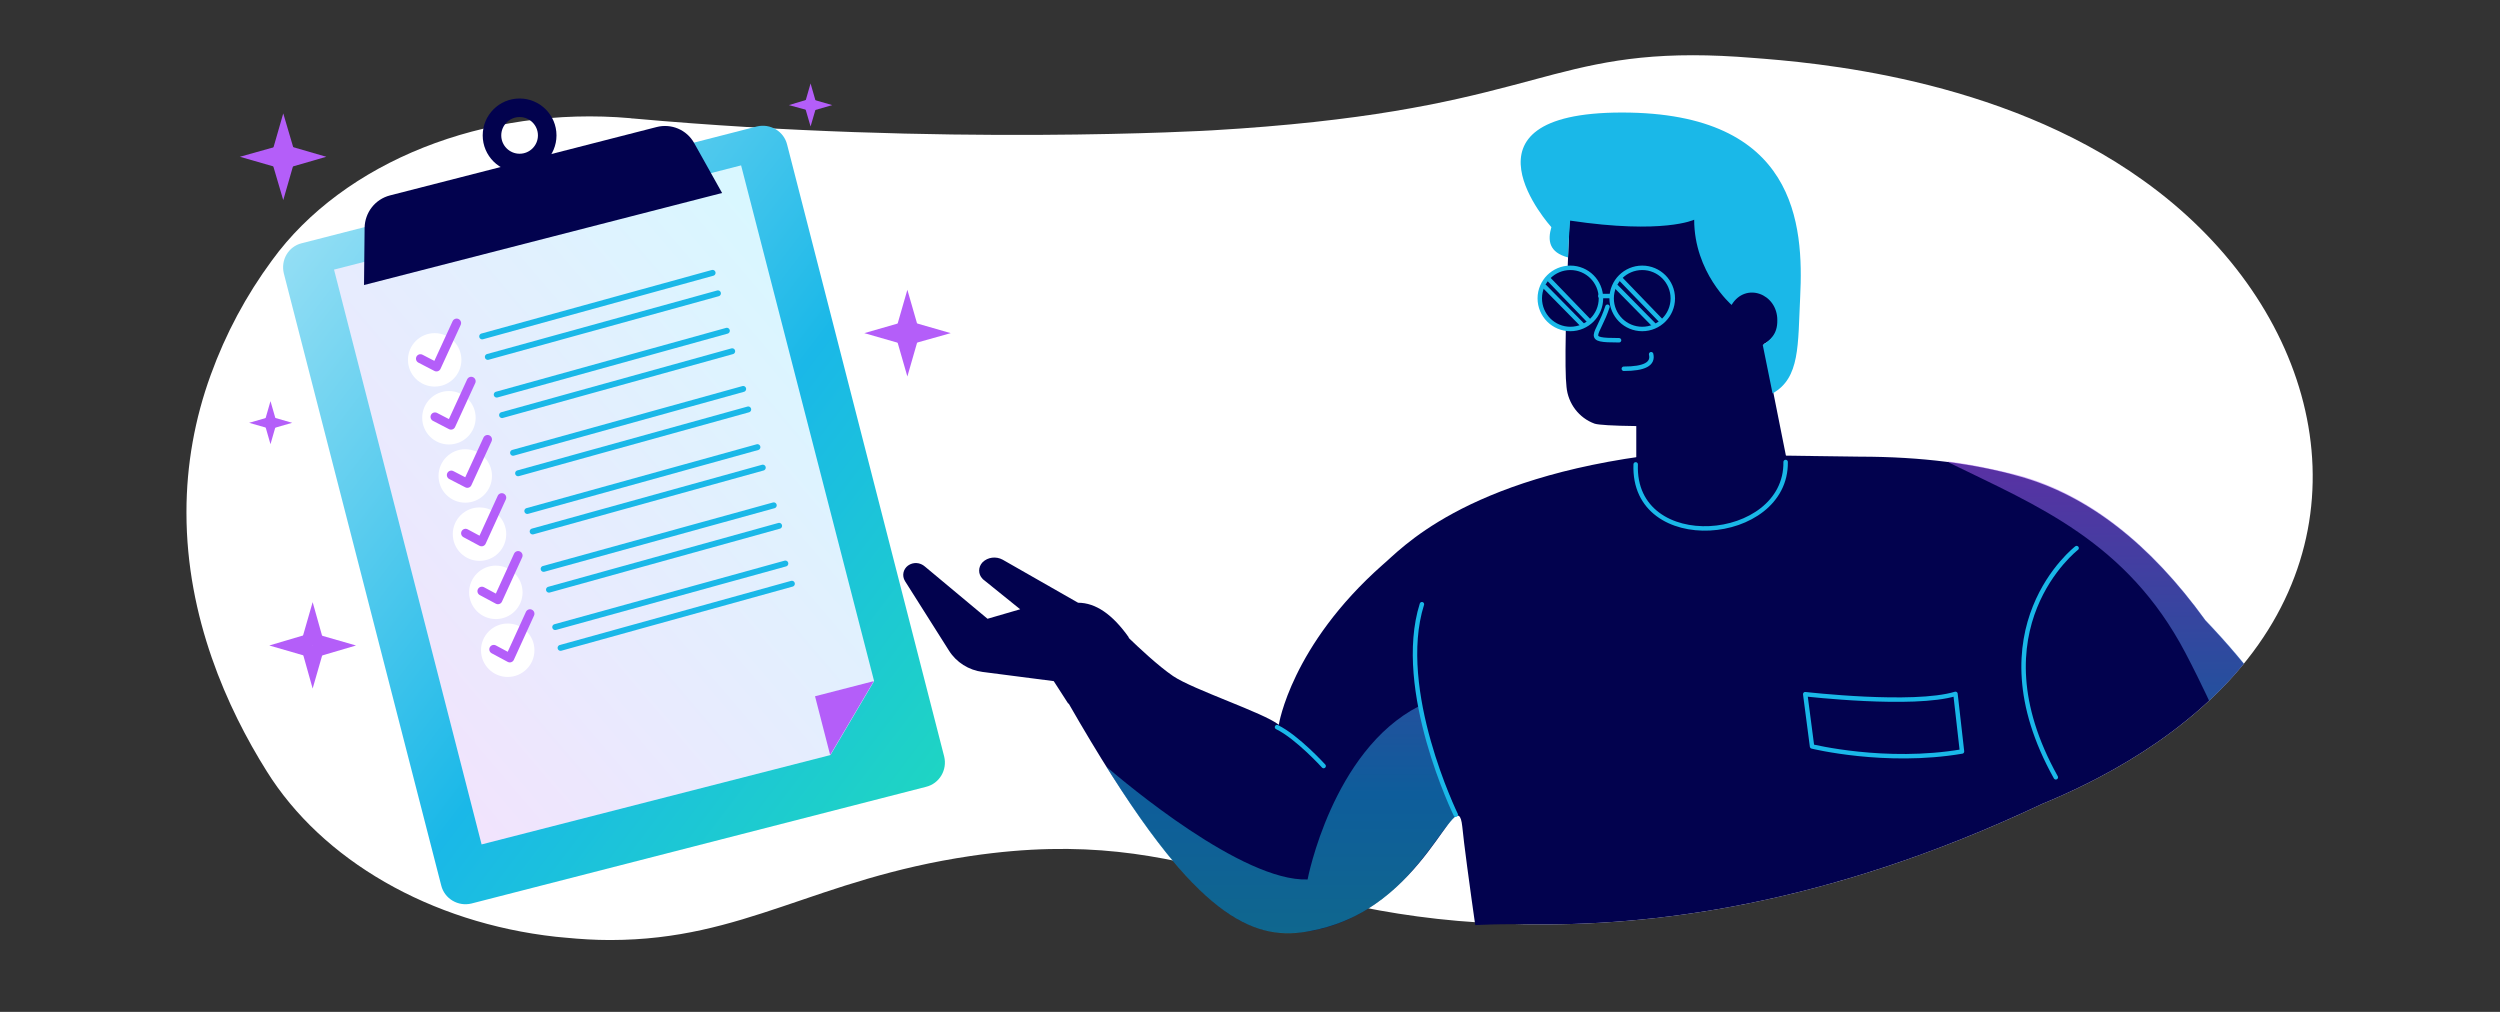 <?xml version="1.0" encoding="UTF-8"?> <svg xmlns="http://www.w3.org/2000/svg" xmlns:xlink="http://www.w3.org/1999/xlink" version="1.1" id="Layer_1" x="0" y="0" viewBox="0 0 842 340.8" style="enable-background:new 0 0 842 340.8" xml:space="preserve"><rect x="0" y="0" width="842" height="340.8" fill="#333333" stroke="none"/><style>.st0{fill:#fff}.st1{fill:#b45ef9}.st6,.st7{fill:none;stroke-linecap:round}.st6{stroke:#1ab8e8;stroke-width:2;stroke-miterlimit:10}.st7{stroke:#b45ef9;stroke-width:3;stroke-linejoin:round}.st9{fill-rule:evenodd;clip-rule:evenodd;fill:#02024e}.st12,.st13{stroke:#1ab8e8;stroke-width:1.5}.st12{fill:none;stroke-linecap:round;stroke-linejoin:round}.st13{fill:#02024e;stroke-miterlimit:2.81}</style><g id="Layer_4_00000152224784034204932020000009437071314487524786_"><path id="Artwork_73" class="st0" d="M590.4 19.5c19.6 1.5 82.9 6.4 131.5 41.3 55.7 39.8 75.7 106.9 36.9 158.8-21.1 28.3-53.6 44-71.1 51.2-73.6 34.8-133.1 41.2-174 40.5-86.4-1.3-109.7-34.4-186.8-23-52.6 7.8-76.2 28.2-121.1 28.3h-.6c-4.7 0-9.6-.3-14.8-.8-1.1-.1-2.1-.2-3.2-.3-42.4-4.7-78.8-25.9-97.4-55.8-13.3-21.2-27-51.7-27-87v-.3c0-15.8 2.8-31.4 8.2-46.2 5-13.8 11.9-26.7 20.6-38.5 24.1-33.2 71.7-52.2 120.7-47.9l.6.1h.3c104.2 9.4 195 4 195 4 102.9-6 110.4-25.3 162-25.3 6.2 0 12.9.3 20.2.9"></path><path class="st1" d="m95.4 67.4 4.2-14.6h-8.5l4.3 14.6zm0-29.2-4.2 14.6h8.5l-4.3-14.6z"></path><path class="st1" d="M80.8 52.8 95.4 57v-8.3l-14.6 4.1zM109.9 52.8l-14.5-4.2V57l14.5-4.2zm195.7 74 4.2-14.6h-8.4l4.2 14.6zm0-29.2-4.2 14.6h8.4l-4.2-14.6z"></path><path class="st1" d="m291.1 112.2 14.6 4.2V108l-14.6 4.2z"></path><path class="st1" d="m320.2 112.2-14.6-4.2v8.3l14.6-4.1zM105.3 231.9l4.2-14.6h-8.3l4.1 14.6z"></path><path class="st1" d="m105.3 202.8-4.2 14.6h8.3l-4.1-14.6z"></path><path class="st1" d="m90.7 217.4 14.5 4.2v-8.5l-14.5 4.3zm29.2 0-14.6-4.2v8.5l14.6-4.3zM273 42.6l2.1-7.2h-4.2l2.1 7.2zm0-14.5-2.1 7.3h4.2l-2.1-7.3z"></path><path class="st1" d="m265.7 35.4 7.3 2v-4.2l-7.3 2.2zM280.3 35.4l-7.3-2.1v4.2l7.3-2.1zM91.1 149.6l2.1-7.3H89l2.1 7.3z"></path><path class="st1" d="m91.1 135.1-2.1 7.3h4.2l-2.1-7.3z"></path><path class="st1" d="m83.9 142.4 7.3 2.1v-4.2l-7.3 2.1z"></path><path class="st1" d="m98.4 142.4-7.3-2.1v4.2l7.3-2.1z"></path><linearGradient id="SVGID_1_" gradientUnits="userSpaceOnUse" x1="1448.005" y1="-4380.174" x2="1534.202" y2="-3981.89" gradientTransform="matrix(.762 -.65 .65 .762 1796.98 4336.852)"><stop offset="0" style="stop-color:#b9eaf8"></stop><stop offset=".52" style="stop-color:#1ab8e8"></stop><stop offset="1" style="stop-color:#21e6ad"></stop></linearGradient><path d="m101.7 81.9 153.2-39.3c4.5-1.1 9.1 1.6 10.2 6.1L318 254.8c1.1 4.5-1.6 9.1-6.1 10.2l-153.1 39.3c-4.5 1.1-9.1-1.6-10.2-6.1l-53-206.1c-1.1-4.5 1.5-9.1 6.1-10.2z" style="fill:url(#SVGID_1_)"></path><linearGradient id="SVGID_00000052100248046677904820000018058149821417061021_" gradientUnits="userSpaceOnUse" x1="1380.582" y1="-4202.361" x2="1595.344" y2="-4202.361" gradientTransform="rotate(-40.498 6770.686 -267.517)"><stop offset="0" style="stop-color:#f2e3fd"></stop><stop offset="1" style="stop-color:#d9f7ff"></stop></linearGradient><path style="fill:url(#SVGID_00000052100248046677904820000018058149821417061021_)" d="M249.6 55.7 112.5 90.8l49.7 193.6 117.5-30.1 14.7-24.9-44.8-173.7z"></path><path d="M243.2 65 122.6 96l.2-19.3c.1-5.1 3.5-9.6 8.6-10.9l89.7-23c5-1.3 10.2.9 12.7 5.4l9.4 16.8z" style="fill:#02024e"></path><circle cx="175" cy="45.6" r="9.3" style="fill:none;stroke:#02024e;stroke-width:6.25;stroke-linejoin:round"></circle><circle class="st0" cx="146.4" cy="121.2" r="9"></circle><path class="st6" d="M162.4 113.3 240 91.9m-75.7 28.3 77.5-21.4"></path><path class="st7" d="m141.6 120.8 5.4 2.8 6.8-14.8"></path><circle class="st0" cx="151.2" cy="140.7" r="9"></circle><path class="st6" d="m167.3 132.9 77.5-21.5m-75.7 28.4 77.5-21.5"></path><path class="st7" d="m146.5 140.4 5.4 2.8 6.8-14.8"></path><circle class="st0" cx="156.7" cy="160.3" r="9"></circle><path class="st6" d="m172.8 152.5 77.5-21.5m-75.8 28.4 77.5-21.5"></path><path class="st7" d="m152 160 5.4 2.8 6.8-14.8"></path><circle class="st0" cx="161.5" cy="179.9" r="9"></circle><path class="st6" d="m177.6 172.1 77.5-21.5M179.4 179l77.5-21.5"></path><path class="st7" d="m156.8 179.6 5.4 2.9 6.8-14.9"></path><circle class="st0" cx="167" cy="199.5" r="9"></circle><path class="st6" d="m183.1 191.6 77.5-21.4m-75.7 28.4 77.5-21.5"></path><path class="st7" d="m162.3 199.1 5.4 2.9 6.8-14.9"></path><circle class="st0" cx="171" cy="219" r="9"></circle><path class="st6" d="m187 211.2 77.5-21.4m-75.7 28.4 77.9-21.6"></path><path class="st7" d="m166.3 218.7 5.4 2.9 6.8-14.9"></path><defs><path id="SVGID_00000070097097372486734300000001819158942910914944_" d="M590.4 19.5c19.6 1.5 82.9 6.4 131.5 41.3 55.7 39.8 75.7 106.9 36.9 158.8-21.1 28.3-53.6 44-71.1 51.2-73.6 34.8-133.1 41.2-174 40.5-86.4-1.3-56.6 36.9-186.8-23-52.6 7.8-76.2 28.2-121.1 28.3h-.6c-4.7 0-9.6-.3-14.8-.8-1.1-.1-2.1-.2-3.2-.3-42.4-4.7-78.8-25.9-97.4-55.8-13.3-21.2-27-51.7-27-87v-.3c0-15.8 2.8-31.4 8.2-46.2 5-13.8 11.9-26.7 20.6-38.5 24.1-33.2 71.7-52.2 120.7-47.9l.6.1h.3c104.2 9.4 195 4 195 4 102.9-6 110.4-25.3 162-25.3 6.2 0 12.9.3 20.2.9"></path></defs><clipPath id="SVGID_00000018934025548769183450000006745060777190425759_"><use xlink:href="#SVGID_00000070097097372486734300000001819158942910914944_" style="overflow:visible"></use></clipPath><g style="clip-path:url(#SVGID_00000018934025548769183450000006745060777190425759_)"><g id="Master_Character_Male_Torso"><g id="Master_Character_Male_Torso-2"><g id="Male_Body"><g id="Male_Body_5"><g id="Group-2"><g id="Group-3"><path id="Combined-Shape" class="st9" d="m559.2 152.9 67.1.9c21 0 38.8 2.4 53.7 6.6 23.1 6.4 44 22.6 62.8 48.6 29.9 31.3 45.2 61.6 45.9 90.7 2.1 82.9-112.7 32.6-112.7 32.6l-9.5 61s-62.4 39.8-157.7 0c-9.7-65.4-15.2-103.6-16.3-114.9-1.8-16.7-12.3 28-50.8 35.1-21.1 3.9-40.7-4.9-81.8-76.6l-.1.1-4.9-7.6-24-3.1c-4.6-.6-8.8-3.2-11.3-7.2l-14.8-23.4c-1.1-1.8-.6-4 1-5.2 1.8-1.3 4.1-1.1 5.7.3l21.1 17.6 11-3.2-12.4-10c-.1-.1-.3-.2-.3-.3-1.5-1.5-1.5-3.9 0-5.5 1.8-1.8 4.6-2.1 6.8-.9l25.4 14.5c5.9 0 11.6 3.9 17.1 11.7l-.1.1c3.2 3.1 10 9.5 15 12.9 6.8 4.6 30.6 12.4 35.6 16.4 0 0 4.1-26.6 35-53.9 5.6-4.6 26.9-29.4 93.5-37.3zm133.9 117.6c-4.7 24.6-10.6 23-10.6 23 16.7-1.4 29.5-2.8 29.5-2.8-16.6-12.8-12.9-20.1-12.9-20.1l-6-.1z"></path><linearGradient id="Combined-Shape-2_00000080186510131618018200000012372698870411172001_" gradientUnits="userSpaceOnUse" x1="-1573.686" y1="-1820.521" x2="-1573.686" y2="-1821.096" gradientTransform="matrix(725.15 0 0 -388.52 1141739.125 -707153.438)"><stop offset="0" style="stop-color:#b45ef9"></stop><stop offset=".51" style="stop-color:#1ab8e8"></stop><stop offset="1" style="stop-color:#21e6ad"></stop></linearGradient><path id="Combined-Shape-2" style="fill-rule:evenodd;clip-rule:evenodd;fill:url(#Combined-Shape-2_00000080186510131618018200000012372698870411172001_);fill-opacity:.5" d="M640.1 319.2c10.9 6.8 23 11.6 35.7 14.1l-7.3 44.6-2.8.4c-17.3-9.9-25.6-59.1-25.6-59.1zm15.8-163.8c8.1 1 16.2 2.7 24 4.7 23.1 6.4 44 22.6 62.8 48.6 29.9 31.3 45.2 61.6 45.9 90.7 1.8 72.6-86.3 43.1-108 34.6 42.2 6.4 79.1-11.9 79.1-11.9C783.1 308 736 219.8 736 219.8c-19.7-37.4-50-49.5-79.2-63.8l-.9-.6zm-178.1 82.5c1.5 6.3 3.3 12.4 5.4 18.5 2 5.7 5.6 11.6 7.2 18.4-7.1 5.9-18.2 32.9-48.8 38.7-18.3 3.7-36.7-3.3-69-55.3 6.3 5.4 45.9 38.8 67.8 38 0-.1 8.3-43.3 37.4-58.3z"></path><g id="Group"><path id="Shape" d="M671.7 331 640 317.9m17.3-23.1 53.9-3.6s33.7-.4 44.4 9.5" style="fill:none;stroke:#1eb8e8;stroke-width:2.27;stroke-linecap:round;stroke-linejoin:round"></path><path id="Stroke-29" class="st12" d="M490.3 274.4s-20.5-42-11.4-70.9"></path><path id="Stroke-31" class="st12" d="M445.8 258s-8.9-9.8-15.7-13.1"></path><path id="Stroke-35" class="st12" d="M660.8 253.1c-25.8 4.4-50.5-1.7-50.5-1.7l-2.3-17.6s36.4 4.2 50.6-.1l2.2 19.4h0z"></path><path id="Stroke-43" class="st12" d="M699.4 184.6s-35 27-7 77.2"></path></g></g></g></g></g><g id="Dark_Male"><g id="Dark_Male_Face"><path id="face" class="st9" d="M556.5 51c-16.2 0-25.4 6.9-27.8 20.6-1.4 33.3-1.8 52.9-1.1 58.7.5 5.6 4.2 10.5 9.5 12.4 1.3.4 5.9.7 14 .8v20c14.7 20 32.1 20 52.4 0l-9.5-47.6c6.3-3 8.3-13 1.7-16.5-1.6-.9-3.3-1.5-5.2-1.4L585 71.6C582.1 57.9 572.6 51 556.5 51z"></path><path id="collar" class="st12" d="M601.4 155.6c.4 27.5-51.7 31.8-50.5.8"></path></g></g><g id="Dark_Male_Mouth"><g id="Dark_Male_Mouth_8"><path id="Mouth" class="st12" d="M556.1 119.3c.8 3.3-2.3 4.9-9.2 4.9"></path></g></g><g id="Dark_Male_Nose"><g id="Dark_Male_Nose_5"><path id="Path-53" class="st12" d="M541.4 103.3c-3.3 10.1-8.3 11.3 3.9 11.3"></path></g></g><g id="Dark_Male_Glasses"><g id="Dark_Male_Glasses_4"><g id="Group-2-2"><g id="Group-2-3"><circle id="Oval" class="st13" cx="528.9" cy="100.5" r="10.3"></circle><path id="Line-2" class="st12" d="m535.1 108-13.5-14"></path><path id="Line-2-Copy" class="st12" d="m532.9 109.4-12.6-12.8"></path></g><g id="Group-3-2"><circle id="Oval-2" class="st13" cx="553.1" cy="100.5" r="10.3"></circle><path id="Line-2-2" class="st12" d="m559.4 108-13.5-14"></path><path id="Line-2-Copy-2" class="st12" d="m557 109.4-12.6-12.8"></path></g><path id="Line" class="st12" d="M542.6 99.7H539"></path></g></g></g></g></g><g id="Dark_Male_Hair"><g id="Dark_Male_Hair_11"><path id="Path-50" d="M528.1 86.7c-6.4-1.7-6.9-5.7-5.6-10.2 0 0-35-38.6 23.8-38.6s61.2 37.8 60 62.1c-.8 16.2 0 27.3-9.3 32.5l-3.3-16.3c2.5-1.7 5-3.6 4.9-8.4 0-8.9-10.7-12.9-15.4-5.1 0 0-12.6-10.9-12.6-28.7 0 0-10.3 5-41.8.3.1-.2-.4 4-.7 12.4z" style="fill-rule:evenodd;clip-rule:evenodd;fill:#1ab8e8"></path></g></g></g><path class="st1" d="m279.6 254.3 14.7-24.9-19.8 5.1 5.1 19.8z"></path></g></svg> 